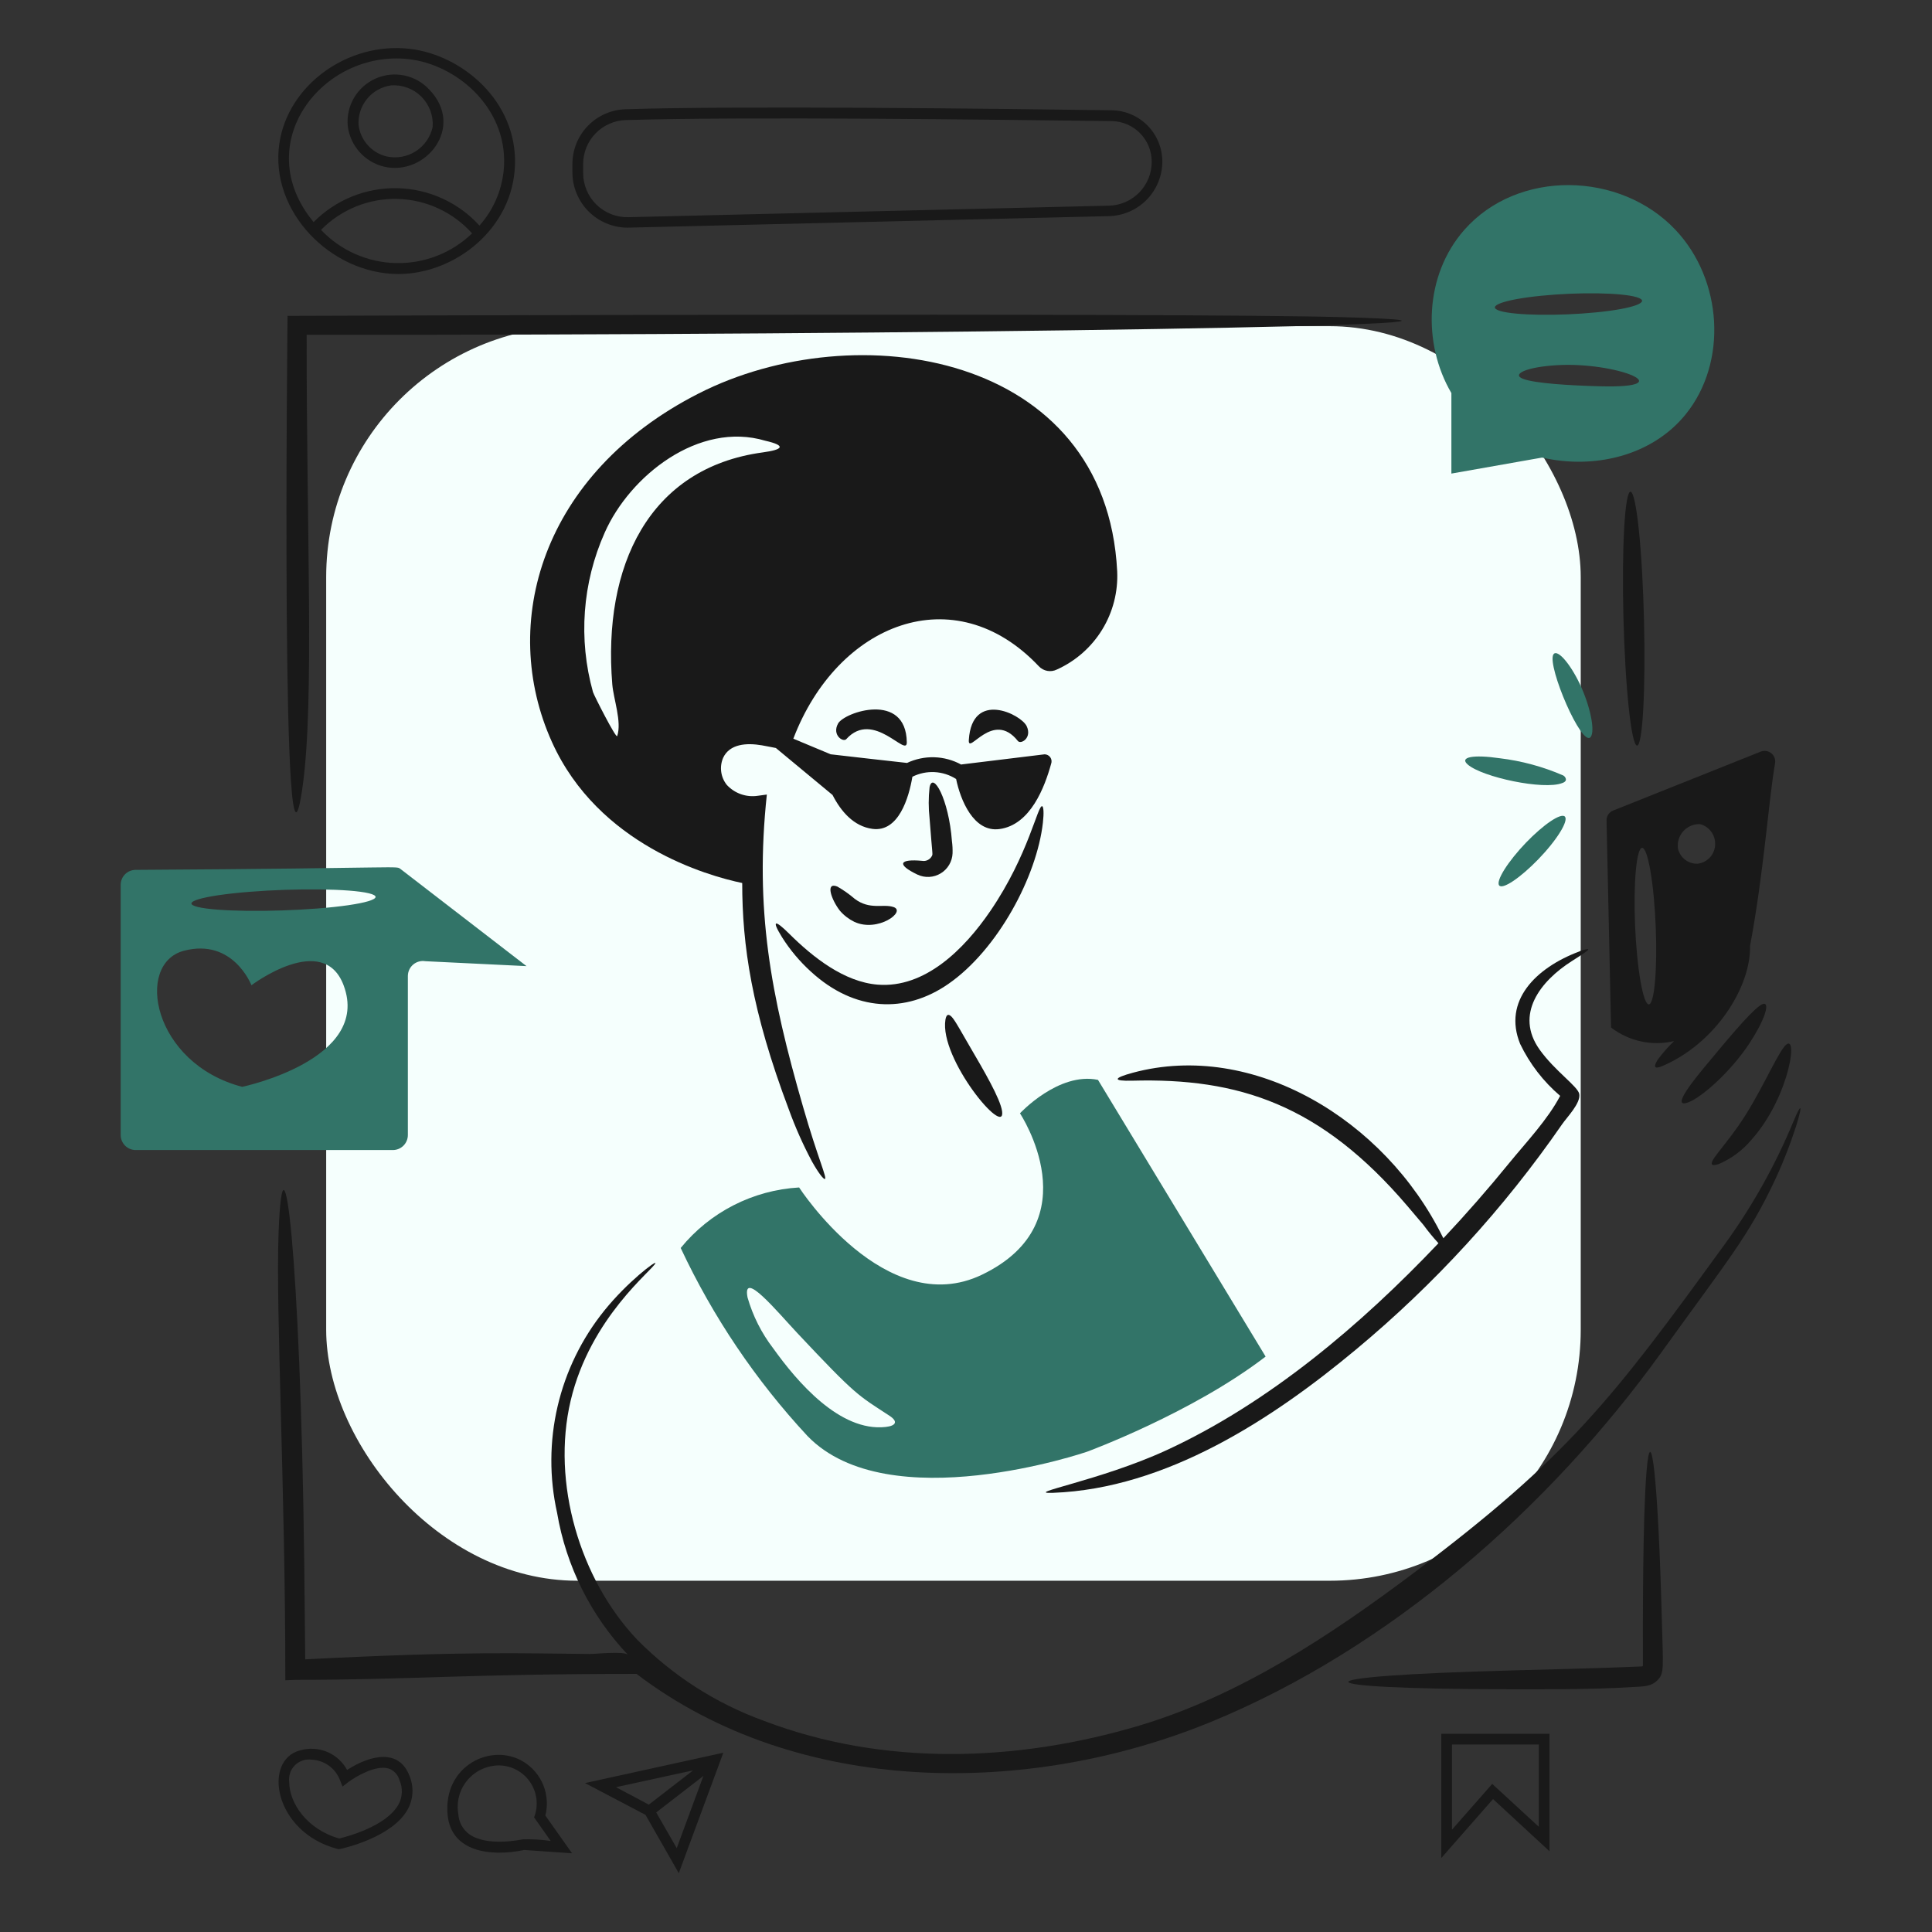 <svg width="154" height="154" viewBox="0 0 154 154" fill="none" xmlns="http://www.w3.org/2000/svg">
<rect x="0" y="0" width="154" height="154" fill="#333333" stroke="none"/>
<rect x="26" y="26" width="100" height="100" rx="20" fill="#F5FFFD"/>
<path d="M126.897 58.491C126.49 60.341 123.66 54.015 123.757 52.421C123.806 51.603 124.67 52.21 125.606 53.893C126.534 55.564 127.077 57.673 126.897 58.491Z" fill="#327468"/>
<path d="M124.606 61.812C124.661 61.843 124.709 61.885 124.746 61.936C124.782 61.987 124.807 62.045 124.819 62.107C124.835 62.205 124.77 62.337 124.524 62.418C123.057 62.994 118.174 61.958 116.998 60.945C116.295 60.34 117.442 60.135 119.534 60.438C121.283 60.648 122.991 61.111 124.606 61.812Z" fill="#327468"/>
<path d="M124.344 65.068C125.162 64.807 124.84 65.841 123.608 67.375C122.376 68.908 120.68 70.369 119.878 70.614C119.076 70.859 119.441 69.8 120.663 68.275C121.885 66.75 123.527 65.329 124.344 65.068Z" fill="#327468"/>
<path d="M133.556 18.324C129.141 13.643 120.98 13.486 116.72 18.324C113.534 21.944 113.383 27.404 115.69 31.332V37.749L122.921 36.473C127.044 37.421 131.66 36.359 134.357 33.037C137.73 28.879 137.305 22.299 133.556 18.324ZM127.535 30.791C125.097 30.726 122.381 30.561 121.416 30.202C120.45 29.843 121.612 29.254 124.131 29.107C128.797 28.834 134.193 30.97 127.535 30.791ZM127.208 24.901C124.197 25.196 120.794 25.147 119.583 24.787C118.373 24.427 119.828 23.879 122.839 23.576C125.85 23.273 129.255 23.323 130.464 23.691C131.673 24.058 130.218 24.607 127.208 24.901Z" fill="#327468"/>
<path d="M31.953 69.289C31.485 68.978 32.979 69.206 10.798 69.338C10.484 69.342 10.184 69.469 9.963 69.693C9.742 69.917 9.619 70.219 9.62 70.533V90.477C9.622 90.793 9.748 91.096 9.972 91.32C10.195 91.543 10.498 91.67 10.815 91.671H31.317C31.633 91.67 31.936 91.543 32.16 91.32C32.383 91.096 32.51 90.793 32.511 90.477V77.795C32.512 77.622 32.55 77.451 32.623 77.294C32.696 77.136 32.802 76.997 32.934 76.885C33.067 76.773 33.222 76.691 33.389 76.645C33.556 76.599 33.731 76.589 33.902 76.618L41.969 77.01L31.953 69.289ZM19.305 86.632C12.172 84.767 10.73 76.815 14.659 75.785C18.589 74.754 20.042 78.534 20.042 78.534C20.042 78.534 25.76 74.211 27.388 78.534C29.624 84.469 19.305 86.632 19.305 86.632ZM25.327 72.415C21.564 72.709 17.293 72.66 15.788 72.3C14.283 71.94 16.099 71.392 19.862 71.089C23.625 70.787 27.897 70.838 29.401 71.204C30.923 71.574 29.09 72.12 25.327 72.415Z" fill="#327468"/>
<path d="M66.802 57.673C66.295 58.592 67.208 59.192 67.457 58.916C69.622 56.519 72.305 60.455 72.281 59.162C72.217 55.104 67.31 56.757 66.802 57.673Z" fill="#191919"/>
<path d="M77.225 58.982C77.145 60.258 79.132 56.54 81.135 59.064C81.364 59.356 82.283 58.834 81.838 57.885C81.394 56.937 77.475 54.99 77.225 58.982Z" fill="#191919"/>
<path d="M83.13 65.575C83.221 64.773 83.179 64.332 83.081 64.266C82.724 64.088 82.018 68.103 78.942 72.612C76.827 75.711 73.699 78.786 69.959 78.486C67.293 78.271 64.812 76.319 62.908 74.428C61.783 73.31 61.459 73.288 62.335 74.706C62.972 75.716 63.743 76.635 64.626 77.438C68.132 80.66 72.186 80.791 75.588 78.433C79.534 75.703 82.651 69.846 83.13 65.575Z" fill="#191919"/>
<path d="M90.314 85.504C88.753 85.923 88.644 86.185 90.248 86.142C98.698 85.912 105.264 88.008 112.204 96.155C112.679 96.711 113.088 97.201 113.465 97.643C113.836 98.15 114.234 98.636 114.659 99.098C108.505 105.584 101.153 111.826 92.997 115.59C87.704 118.032 81.392 119.089 83.949 118.993C92.931 118.657 101.379 113.159 108.082 107.573C114.348 102.365 119.875 96.327 124.508 89.625C124.9 89.051 126.01 87.94 125.883 87.204C125.779 86.602 123.936 85.366 122.725 83.669C120.71 80.841 122.802 78.195 125.277 76.618C126.265 75.989 126.732 75.685 126.57 75.652C126.326 75.677 126.088 75.743 125.867 75.849C122.402 77.151 119.779 79.792 121.171 83.211C121.934 84.798 123.021 86.208 124.361 87.351C123.366 89.249 121.664 91.034 120.303 92.701C118.625 94.764 116.873 96.767 115.051 98.705C115.036 98.659 115.014 98.615 114.985 98.574C110.37 89.224 99.873 82.935 90.314 85.504Z" fill="#191919"/>
<path d="M75.981 81.201C75.675 80.788 75.44 80.775 75.36 81.283C74.864 84.4 80.179 90.757 79.877 88.58C79.737 87.567 78.402 85.299 77.26 83.344C76.691 82.374 76.281 81.606 75.981 81.201Z" fill="#191919"/>
<path d="M142.946 89.413C141.509 92.878 139.669 96.162 137.466 99.198C128.523 111.514 125.061 116.077 112.694 125.375C106.057 130.367 98.797 135.165 90.804 137.55C81.085 140.447 70.451 140.82 60.865 137.157C57.075 135.78 53.638 133.579 50.803 130.711C46.209 125.881 43.946 118.178 45.486 111.65C47.057 104.989 52.087 101.192 52.242 100.688C52.319 100.446 50.022 102.169 48.169 104.468C46.371 106.699 45.099 109.306 44.447 112.096C43.796 114.886 43.782 117.787 44.405 120.584C45.125 124.833 47.09 128.773 50.05 131.905C49.739 131.594 47.482 131.843 47.007 131.839C41.545 131.8 37.569 131.59 24.33 132.265C24.298 129.614 24.281 126.982 24.249 124.378C23.949 100.131 22.565 88.581 22.204 98.299C21.974 104.577 22.744 118.543 22.744 133.934L23.627 133.901C32.51 133.901 37.343 133.426 50.738 133.426C63.602 143.227 81.988 143.212 96.483 137.271C110.738 131.429 123.488 120.233 132.462 107.755C137.723 100.44 139.347 98.59 141.46 94.11C143.162 90.496 144.233 86.321 142.946 89.413Z" fill="#191919"/>
<path d="M136.664 92.26C136.31 92.771 136.353 92.996 136.975 92.796C137.996 92.367 138.899 91.7 139.609 90.85C142.749 87.335 143.432 81.856 142.194 83.47C141.441 84.452 140.182 87.446 138.546 89.769C137.728 90.935 137.013 91.757 136.664 92.26Z" fill="#191919"/>
<path d="M139.446 83.164C140.929 80.902 141.154 79.524 140.264 80.17C139.374 80.815 137.527 83.062 135.863 85.062C134.199 87.062 133.478 88.262 134.554 87.876C135.631 87.49 137.968 85.418 139.446 83.164Z" fill="#191919"/>
<path d="M73.507 68.618C71.706 68.449 71.418 68.894 73.131 69.715C73.425 69.853 73.748 69.916 74.072 69.898C74.395 69.881 74.71 69.784 74.987 69.615C75.264 69.447 75.495 69.212 75.659 68.933C75.824 68.653 75.916 68.338 75.929 68.014C75.939 67.691 75.922 67.368 75.879 67.048C75.626 63.674 74.348 61.451 74.096 62.76C74.005 63.581 74.005 64.409 74.096 65.23C74.335 68.383 74.368 68.031 74.276 68.241C74.203 68.376 74.09 68.485 73.952 68.553C73.814 68.621 73.659 68.644 73.507 68.618Z" fill="#191919"/>
<path d="M68.095 73.478C69.965 74.351 72.27 72.65 71.22 72.3C70.382 72.021 69.338 72.557 68.128 71.645C67.697 71.274 67.231 70.945 66.737 70.664C65.747 70.273 66.291 71.757 66.95 72.595C67.268 72.964 67.658 73.264 68.095 73.478Z" fill="#191919"/>
<path d="M83.262 60.127L76.684 60.929C76.652 60.929 76.635 60.945 76.619 60.945C75.96 60.584 75.226 60.384 74.475 60.361C73.725 60.339 72.979 60.494 72.3 60.814C72.3 60.814 66.213 60.135 66.213 60.125L63.236 58.882C66.751 49.666 76.066 45.973 82.804 53.107C82.984 53.299 83.221 53.429 83.48 53.476C83.739 53.523 84.007 53.486 84.243 53.368C85.738 52.695 86.996 51.588 87.853 50.191C88.711 48.794 89.128 47.171 89.051 45.533C88.165 28.093 68.224 24.983 55.691 31.364C43.158 37.744 39.74 49.723 43.995 59.145C47.703 67.36 56.413 69.813 59.162 70.385C59.162 75.325 59.903 80.553 62.876 88.431C63.393 89.859 64.011 91.248 64.725 92.588C65.249 93.52 65.624 93.978 65.739 93.978C65.979 93.978 65.203 92.37 64.005 88.203C61.425 79.261 60.151 72.49 61.125 63.334L60.405 63.432C59.954 63.501 59.493 63.457 59.062 63.306C58.631 63.155 58.244 62.9 57.934 62.565C57.694 62.265 57.54 61.906 57.489 61.526C57.437 61.145 57.489 60.758 57.641 60.405C58.163 59.288 59.511 59.202 60.732 59.41C61.274 59.501 61.632 59.59 61.845 59.623C62.917 60.507 65.717 62.833 66.363 63.369C67.033 64.679 68.047 65.864 69.536 66.069C71.629 66.358 72.446 63.582 72.727 61.914C73.274 61.641 73.882 61.514 74.493 61.545C75.104 61.577 75.696 61.766 76.212 62.094C76.556 63.762 77.602 66.36 79.664 66.085C82.151 65.754 83.277 62.716 83.787 60.879C83.818 60.794 83.828 60.703 83.816 60.614C83.805 60.525 83.772 60.44 83.72 60.366C83.668 60.292 83.6 60.232 83.52 60.191C83.44 60.149 83.352 60.127 83.262 60.127ZM48.805 54.548C48.902 55.726 49.577 57.526 49.198 58.671C49.117 58.917 47.334 55.398 47.268 55.169C46.087 50.953 46.417 46.458 48.2 42.459C50.205 37.923 55.709 33.558 60.994 35.129C62.712 35.522 62.403 35.843 60.798 36.061C51.706 37.297 48.037 45.129 48.805 54.548Z" fill="#191919"/>
<path d="M22.922 25.179C22.922 25.179 22.345 75.621 24.133 62.598C25.063 55.824 24.427 42.507 24.443 26.686C73.464 26.741 128.357 25.872 106.986 25.28C93.765 24.911 22.922 25.179 22.922 25.179Z" fill="#191919"/>
<path d="M130.774 58.704C131.134 56.626 131.183 50.736 130.889 45.55C130.594 40.363 130.046 37.842 129.678 39.922C129.31 42.001 129.261 47.889 129.563 53.075C129.866 58.262 130.415 60.782 130.774 58.704Z" fill="#191919"/>
<path d="M132.459 128.877C132.174 118.143 131.608 112.941 131.249 117.244C130.929 121.073 130.955 129.158 130.955 132.721C130.955 132.837 130.925 132.829 130.758 132.836C128.821 132.913 128.071 132.954 120.631 133.147C103.005 133.606 103.331 134.624 120.205 134.652C122.507 134.656 126.989 134.685 130.153 134.472C130.879 134.423 131.586 134.478 132.116 133.933C132.674 133.357 132.57 133.02 132.459 128.877Z" fill="#191919"/>
<path d="M27.666 141.082C27.313 140.43 26.746 139.92 26.061 139.637C25.376 139.354 24.614 139.315 23.904 139.527C20.918 140.317 21.837 146.065 26.914 147.381C26.978 147.402 27.047 147.402 27.111 147.381C27.274 147.351 31.272 146.485 32.51 144.207C32.728 143.803 32.853 143.355 32.876 142.896C32.898 142.438 32.818 141.98 32.641 141.557C31.827 139.404 29.595 139.84 27.666 141.082ZM31.774 143.815C30.812 145.583 27.634 146.4 27.045 146.547C24.46 145.827 23.053 143.7 23.053 142.047C23.021 141.804 23.045 141.557 23.124 141.324C23.203 141.092 23.335 140.881 23.51 140.708C23.684 140.536 23.896 140.406 24.129 140.328C24.362 140.251 24.61 140.229 24.853 140.264C25.343 140.287 25.816 140.452 26.214 140.74C26.612 141.028 26.918 141.425 27.094 141.883L27.307 142.407L27.748 142.063C28.288 141.655 29.924 140.659 30.972 140.968C31.18 141.039 31.368 141.16 31.519 141.32C31.67 141.48 31.78 141.674 31.839 141.887C31.975 142.192 32.041 142.524 32.03 142.858C32.019 143.192 31.933 143.519 31.777 143.815H31.774Z" fill="#191919"/>
<path d="M41.753 140.444C39.166 138.845 35.283 140.766 35.683 144.698C35.973 147.545 38.975 148.045 41.785 147.463L45.598 147.725L43.471 144.718C43.674 143.915 43.618 143.069 43.309 142.301C43 141.533 42.456 140.883 41.753 140.444ZM43.897 146.743C43.161 146.636 42.416 146.592 41.672 146.612C41.639 146.612 38.861 147.246 37.402 146.203C37.147 146.017 36.937 145.777 36.787 145.499C36.637 145.222 36.551 144.915 36.535 144.6C36.451 144.127 36.471 143.642 36.594 143.178C36.717 142.713 36.939 142.282 37.246 141.913C37.553 141.543 37.937 141.245 38.37 141.04C38.804 140.834 39.278 140.726 39.758 140.722C40.251 140.724 40.736 140.846 41.171 141.078C41.606 141.309 41.978 141.643 42.255 142.051C42.532 142.459 42.705 142.927 42.761 143.417C42.816 143.907 42.751 144.403 42.572 144.862L43.897 146.743Z" fill="#191919"/>
<path d="M51.455 144.665L54.106 149.312L57.657 139.708L46.631 142.129L51.455 144.665ZM49.099 142.456L55.25 141.115L51.717 143.847L49.099 142.456ZM53.942 147.316L52.306 144.469L56.068 141.559L53.942 147.316Z" fill="#191919"/>
<path d="M114.888 148.101L119.01 143.405L123.509 147.561V138.202H114.888V148.101ZM115.738 139.054H122.659V145.614L118.945 142.195L115.738 145.843V139.054Z" fill="#191919"/>
<path d="M31.757 21.842C36.241 21.842 40.879 18.253 41.05 13.154C41.221 8.056 36.83 4.379 32.673 3.894C27.731 3.317 22.949 6.773 22.267 11.437C21.472 16.866 26.395 21.842 31.757 21.842ZM25.589 18.324C26.38 17.519 27.328 16.885 28.374 16.46C29.42 16.035 30.542 15.83 31.67 15.856C32.799 15.882 33.91 16.139 34.935 16.612C35.96 17.084 36.877 17.762 37.63 18.603C36.823 19.379 35.871 19.988 34.828 20.394C33.784 20.8 32.671 20.996 31.552 20.97C30.433 20.944 29.329 20.697 28.306 20.243C27.283 19.789 26.359 19.137 25.589 18.324ZM32.557 4.712C36.339 5.132 40.341 8.491 40.182 13.105C40.115 14.91 39.42 16.634 38.218 17.981C37.386 17.066 36.376 16.329 35.249 15.817C34.123 15.305 32.905 15.027 31.668 15.001C30.431 14.975 29.202 15.201 28.055 15.665C26.908 16.13 25.868 16.823 24.998 17.703C19.832 11.466 25.71 3.951 32.559 4.712H32.557Z" fill="#191919"/>
<path d="M50 18.147L88.383 17.228C89.524 17.204 90.61 16.734 91.408 15.918C92.206 15.101 92.651 14.005 92.65 12.864C92.645 11.796 92.224 10.772 91.475 10.011C90.726 9.25 89.709 8.811 88.641 8.79C79.904 8.668 58.635 8.417 49.865 8.708C48.73 8.741 47.652 9.215 46.861 10.03C46.07 10.845 45.627 11.936 45.628 13.072V13.761C45.634 14.92 46.096 16.03 46.914 16.851C47.733 17.672 48.841 18.137 50 18.147ZM46.483 13.094C46.477 12.178 46.831 11.298 47.466 10.64C48.102 9.982 48.97 9.598 49.885 9.571C59.576 9.286 78.981 9.539 88.629 9.653C89.474 9.669 90.28 10.015 90.873 10.617C91.467 11.22 91.8 12.03 91.803 12.876C91.811 13.797 91.455 14.685 90.811 15.344C90.167 16.003 89.288 16.381 88.367 16.394L50.098 17.312C49.628 17.325 49.16 17.243 48.723 17.072C48.285 16.901 47.886 16.644 47.548 16.316C47.212 15.988 46.944 15.596 46.761 15.163C46.578 14.73 46.483 14.265 46.483 13.795V13.094Z" fill="#191919"/>
<path d="M30.611 13.285C33.933 14.065 37.095 10.129 34.227 7.15C33.695 6.572 32.996 6.176 32.227 6.016C31.458 5.857 30.659 5.942 29.941 6.26C29.223 6.578 28.623 7.112 28.224 7.788C27.825 8.465 27.648 9.249 27.718 10.031C27.81 10.804 28.137 11.53 28.654 12.112C29.171 12.693 29.854 13.103 30.611 13.285ZM31.167 6.807C31.611 6.774 32.056 6.837 32.472 6.991C32.889 7.145 33.268 7.387 33.583 7.701C33.898 8.014 34.142 8.391 34.298 8.807C34.454 9.223 34.52 9.668 34.489 10.111C34.404 10.509 34.24 10.885 34.009 11.219C33.777 11.553 33.481 11.837 33.139 12.056C32.797 12.275 32.415 12.425 32.014 12.495C31.614 12.566 31.204 12.556 30.808 12.467C30.226 12.326 29.702 12.01 29.305 11.563C28.907 11.116 28.655 10.558 28.582 9.964C28.537 9.209 28.778 8.465 29.257 7.88C29.736 7.294 30.418 6.911 31.167 6.807Z" fill="#191919"/>
<path d="M133.441 82.984C132.969 83.437 132.536 83.929 132.148 84.456C131.765 85.043 131.871 85.243 132.492 84.98C136.764 83.167 139.573 78.646 139.494 75.408C140.59 69.617 140.99 63.663 141.49 60.847C141.516 60.699 141.502 60.545 141.45 60.404C141.397 60.263 141.307 60.138 141.19 60.043C141.073 59.948 140.933 59.886 140.783 59.863C140.634 59.84 140.482 59.858 140.341 59.914L128.581 64.61C128.422 64.673 128.286 64.784 128.193 64.928C128.099 65.071 128.052 65.24 128.058 65.412L128.418 81.904C129.122 82.446 129.939 82.825 130.807 83.011C131.676 83.198 132.576 83.189 133.441 82.984ZM135.502 65.689C135.857 65.779 136.17 65.986 136.39 66.278C136.61 66.57 136.724 66.928 136.713 67.293C136.71 67.68 136.565 68.052 136.306 68.338C136.046 68.625 135.69 68.806 135.305 68.847C134.946 68.857 134.595 68.742 134.311 68.521C134.027 68.3 133.829 67.987 133.751 67.637C133.717 67.389 133.737 67.138 133.81 66.899C133.883 66.661 134.007 66.441 134.174 66.256C134.341 66.07 134.546 65.924 134.775 65.826C135.005 65.728 135.253 65.681 135.502 65.689ZM130.61 68.029C130.975 66.754 131.518 68.29 131.821 71.498C132.123 74.706 132.067 78.337 131.707 79.614C131.347 80.892 130.806 79.337 130.495 76.146C130.184 72.955 130.24 69.323 130.61 68.029Z" fill="#191919"/>
<path d="M87.52 86.076C84.38 85.422 81.302 88.743 81.302 88.743C81.302 88.743 87.045 97.383 78.275 101.606C70.586 105.305 63.698 94.653 63.698 94.653C61.876 94.758 60.096 95.241 58.47 96.072C56.845 96.902 55.411 98.062 54.258 99.477C56.828 104.967 60.238 110.024 64.365 114.464C70.811 121.139 86.632 115.723 86.632 115.723C86.632 115.723 95.009 112.648 100.883 108.132L87.52 86.076ZM70.598 113.743C66.931 114.151 63.516 110.109 61.632 107.476C60.701 106.264 60.007 104.887 59.586 103.418C59.151 101.154 61.942 104.54 63.546 106.251C68.309 111.322 68.37 111.191 70.892 112.844C71.614 113.315 71.415 113.651 70.598 113.743Z" fill="#327468"/>
</svg>
